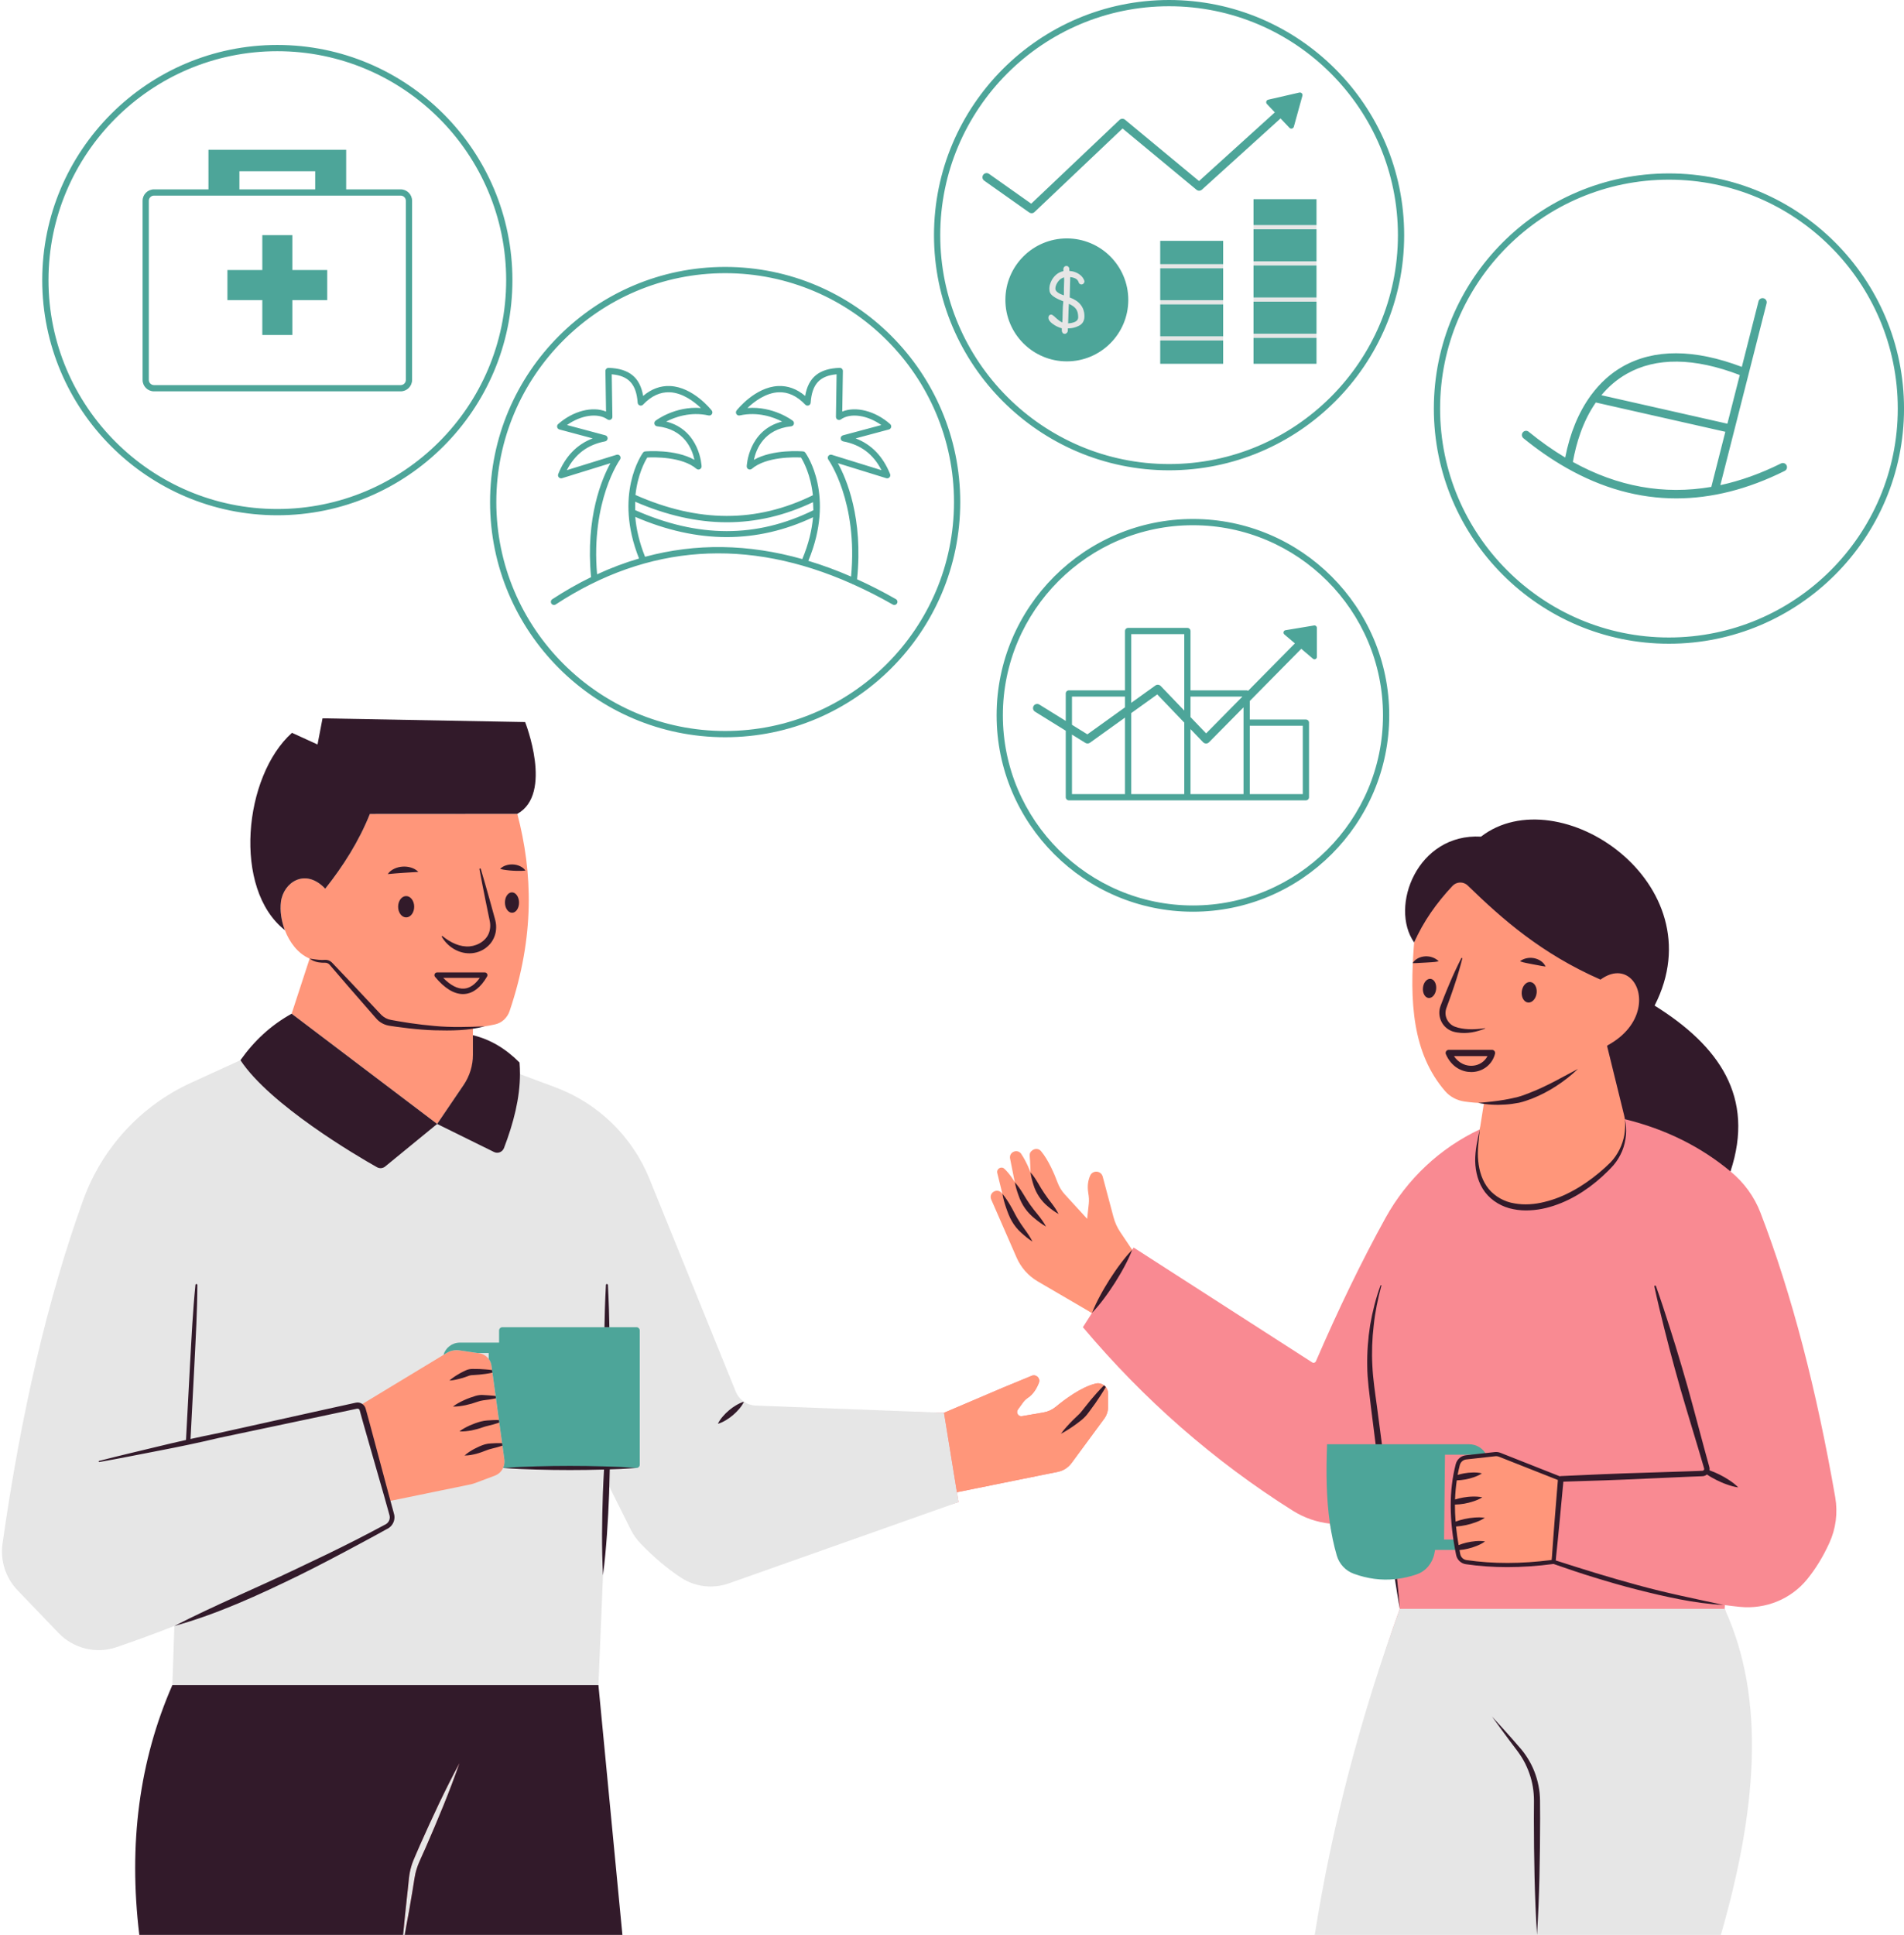 <?xml version="1.0" encoding="UTF-8"?><svg xmlns="http://www.w3.org/2000/svg" xmlns:xlink="http://www.w3.org/1999/xlink" height="493.9" preserveAspectRatio="xMidYMid meet" version="1.0" viewBox="-0.5 0.0 486.2 493.9" width="486.2" zoomAndPan="magnify"><g id="change1_1"><path d="M281.874,354.095c0.362,0.446,0.585,1.031,0.585,1.658v3.413 c0,1.084-0.351,2.137-0.989,3.009l-8.356,11.343 c-0.85,1.148-2.094,1.945-3.498,2.222l-25.759,5.209l0.404,2.509l-61.451,18.7 c-4.061,1.435-6.041,1.176-9.645-1.184c-3.636-2.381-5.778-5.875-9.031-9.234 c-1.021-1.052-1.882-2.243-2.53-3.551l-7.1-11.403 c-0.017,0.586-0.026,1.172-0.046,1.758c-0.276,6.964-2.641,16.692-3.523,23.634 c-0.001-0.013-0.001-0.026-0.001-0.039l-1.601,27.874l6.008,61.282l-52.506,1.001 h-0.383l-65.469,0.2c-2.807-23.229,0.17-41.407,8.611-60.681l0.201-18.225 c-0,0-0.001,0-0.001,0c0-0,0.001-0,0.001-0 l0-0.007c-4.943,1.935-11.923,2.334-16.824,4.013 c-5.22,1.786-8.389-0.419-12.216-4.406l-12.417-9.613 c-3.03-3.157-1.808-7.088-1.202-11.415c4.699-33.148,11.002-58.35,20.103-83.567 c4.805-13.289,14.636-22.5,27.489-28.369l10.697-9.82 c-0.066,0.09-0.128,0.18-0.189,0.271c1.707-2.381,4.209-2.952,6.29-4.949 c0.008-0.008,0.017-0.015,0.025-0.023c0.518-0.496,1.049-0.979,1.597-1.446 c0.021-0.018,0.044-0.034,0.065-0.052c0.537-0.456,1.086-0.899,1.654-1.324 c0.021-0.016,0.043-0.029,0.064-0.045c1.161-0.866,2.794-2.619,4.097-3.344 l5.305-14.779c-2.977-1.276-5.675-4.129-6.866-7.276 c-13.374-10.472-12.003-36.306,0.35-47.373l7.687,1.658l1.658-6.783l47.08,0.749 c0,0,8.622,14.064,1.798,20.298c-0.227,0.208-0.47,0.405-0.727,0.59 c-0.258,0.185-0.53,0.358-0.819,0.518c3.902,14.916,4.411,30.736-2.053,49.882 c-0.574,1.712-2.15,3.674-3.914,4.057c-0.861,0.191-1.733,0.351-2.626,0.489 c-0.002,0-0.003,0.001-0.005,0.001c0.002-0,0.003-0,0.005-0 c-0.996,0.266-2.004,0.465-3.019,0.618v1.656 c4.412,1.042,7.959,6.043,11.5,9.604c0.085,0.978,0.117,1.967,0.117,2.966 l10.222,2.912c10.982,4.072,19.23,12.507,23.632,23.361l21.794,53.399 c0.85,2.094,2.86,3.508,5.135,3.593l49.28,1.029l15.245-6.496l7.165-2.956 c1.106-0.457,2.254,0.627,1.829,1.765c-0.521,1.371-1.393,2.934-2.849,3.88 c-0.5,0.33-0.914,0.755-1.265,1.244l-1.265,1.744 c-0.553,0.787,0.106,1.85,1.052,1.68l5.486-0.946 c1.159-0.202,2.232-0.691,3.136-1.435c2.137-1.775,6.506-5.082,10.216-5.943 c0.765-0.181,1.52,0.021,2.094,0.457 C281.577,353.787,281.736,353.925,281.874,354.095z M468.142,382.236 c-4.742-27.216-11.003-51.657-19.115-72.706c-1.573-4.082-4.21-7.665-7.591-10.45 l-0.053-0.043l0.011-0.011c4.003-19.03-4.35-31.184-20.839-41.464 c16-31.213-22.527-57.979-42.333-42.713 c-16.276-0.904-23.039,16.061-16.67,25.182c-0.13,1.665-0.61,3.993-0.685,5.602 c-0.005,0.096-0.014,0.197-0.019,0.293c-0.017,0.025-0.042,0.042-0.058,0.068 c0,0,0.001,0,0.001,0c-0.001,0.002-0.003,0.003-0.004,0.005 c0.021,0,0.043-0.011,0.053,0c-0.011,0.239-0.016,0.473-0.025,0.711 c-0.002,0.053-0.003,0.106-0.006,0.159c0,0,0,0,0,0 c-0.03,0.791-0.052,1.575-0.065,2.352c-0.002,0.208-0.006,0.417-0.008,0.625 c0,0.001,0,0.002,0,0.003c-0.015,1.409,0.003,2.795,0.055,4.157 c0.012,0.31,0.023,0.62,0.038,0.927c0,0,0,0.001,0,0.001 c0.027,0.539,0.065,1.072,0.104,1.603c0.019,0.265,0.036,0.53,0.059,0.792 c0,0,0,0,0,0c0.166,1.901,0.401,2.994,0.751,4.785 c0.004,0.02,0.008,0.04,0.012,0.06c0.151,0.769,0.321,1.528,0.511,2.276 c0,0,0,0,0,0c0,0,0,0.001,0,0.001 c0.264,1.042,0.561,2.066,0.905,3.066c0,0,0,0,0,0 c0.122,0.353,0.254,0.7,0.386,1.048c0,0,0,0,0,0.001 c0.168,0.443,0.347,0.882,0.533,1.316c0.098,0.228,0.196,0.456,0.298,0.681 c0,0,0,0,0,0.001c0.157,0.344,0.32,0.684,0.489,1.021 c0,0,0,0.001,0,0.001c0.154,0.307,0.309,0.614,0.473,0.917 c0,0,0,0,0,0c0.561,1.037,0.999,1.568,1.685,2.545 c0,0,0,0,0,0c0.157,0.223,0.304,0.45,0.468,0.669 c0,0,0,0,0,0c0.441,0.592,0.902,1.175,1.394,1.744 c1.244,1.435,3.693,2.61,5.575,2.886c0.663,0.097,1.322,0.168,1.978,0.225 c0,0,0,0,0.001,0c0.356,0.034,0.71,0.056,1.064,0.079 c0.199,0.014,0.4,0.032,0.598,0.044c-0.036,0.003-0.072,0.007-0.108,0.01 c0.004,0.001,0.007,0.001,0.011,0.002c-0.005,0.001-0.009,0-0.015,0.001 c0.285,0.057,0.573,0.095,0.86,0.139c0.195,0.032,0.389,0.07,0.585,0.097 l-2.077,7.372c-10.195,4.795-18.583,12.704-24.048,22.559 c-6.166,11.152-12.088,23.442-17.797,36.646c-0.159,0.361-0.595,0.5-0.936,0.287 l-45.608-29.331l-0.372,0.585l-4.247-4c-0.797-1.18-0.897-2.825-1.259-4.196 l-2.517-9.964c-0.415-1.573-1.45-1.751-2.088-0.252 c-0.07,0.165-0.138,0.345-0.202,0.532c-0.012,0.034-0.023,0.069-0.034,0.104 c-0.248,0.759-0.503,1.332-0.417,2.521c0.004,0.058,0.006,0.114,0.01,0.174 c0.011,0.123,0.031,0.253,0.048,0.381c0.018,0.143,0.028,0.279,0.054,0.429 c0.009,0.051,0.014,0.102,0.022,0.153c0.003,0.02,0.003,0.039,0.006,0.059 c0.055,0.363,0.1,0.725,0.118,1.088c0.001,0.02,0.002,0.041,0.003,0.061 c0.018,0.438,0.009,0.876-0.038,1.314l-0.566,4.576l-6.959-6.349 c-0.261-0.285-0.495-0.59-0.716-0.904c-0-0.001-0.001-0.001-0.001-0.002 c-0.141-0.2-0.275-0.404-0.401-0.613c-0.126-0.213-0.247-0.429-0.356-0.653 c-0.002-0.004-0.004-0.007-0.006-0.011c-0.129-0.265,0.119-0.689,0.015-0.968 c-0.081-0.219-0.174-0.458-0.271-0.708c-0.043-0.11-0.088-0.223-0.134-0.338 c-0.054-0.135-0.11-0.272-0.168-0.413c-0.25-0.61-0.976-0.627-1.296-1.305 c-0.008-0.018,0.009,0.018,0,0c-0.363-0.765-0.541-2.129-0.981-2.878 c-0-0.001-0.001-0.002-0.001-0.002c-0-0-0-0-0-0 c-0.22-0.374-0.447-0.736-0.683-1.086c-0.029-0.043-0.056-0.088-0.085-0.13 c-0.249-0.362-0.505-0.709-0.771-1.027c-0.005-0.006-0.01-0.014-0.015-0.02 c-0-0-0.001-0-0.001-0.001c-0.001-0.001-0.002-0.002-0.002-0.003 c-0.989-1.18-2.255-1.147-2.191,0.394l0.665,5.712c0,0-1.331-2.563-2.755-4.689 c-0.957-1.435-2.087-1.264-1.746,0.426l0.668,7.354 c-0.138-0.245-1.802-3.286-3.184-4.54c-0.797-0.723-1.53-0.846-1.275,0.196 l1.12,6.039c-0.064-0.085-0.128-0.159-0.191-0.234 c-1.191-1.371-3.032-0.851-2.341,0.818l6.129,14.305 c1.116,2.562,2.999,4.198,5.412,5.601l13.351,9.187l-2.307,3.615 c15.607,18.53,33.456,34.158,53.592,46.841c2.924,1.839,6.187,2.945,9.494,3.306 c0.404,2.754,1.78,4.605,2.557,7.284c0.617,2.147,1.493,3.233,3.598,3.998 c3.508,1.276,7.179,2.556,10.676,2.195c0.404,2.52,0.551,5.755,1.008,8.274 c-10.1,27.747-14.331,53.229-18.711,80.976l52.814-1.319 c0,0,0,0.001,0,0.001c0-0,0-0.001,0-0.001l44.935,0.22 c8.973-31.181,12.975-53.439,3.906-79.877l0.064-0.957 c1.308,0.181,2.594,0.33,3.88,0.457c6.538,0.638,13.002-1.967,17.148-7.07 c2.19-2.7,4.082-5.794,5.656-9.26 C468.312,390.241,468.823,386.18,468.142,382.236z" fill="#F98A92"/></g><g id="change2_1"><path d="M106.737,471.038c3.147-7.07,6.4-14.097,10.089-20.933 c-2.541,7.335-5.539,14.48-8.632,21.581l-1.191,2.647 c-0.404,0.904-0.765,1.722-1.042,2.605c-0.298,0.882-0.5,1.786-0.638,2.711 l-0.457,2.87c-0.478,2.987-1.308,7.697-2.031,11.428h-0.383 c0.319-3.785,0.85-8.558,1.18-11.599l0.298-2.881 c0.106-0.999,0.308-1.999,0.585-2.966c0.266-0.967,0.691-1.924,1.063-2.796 L106.737,471.038z M335.678,85.191h-16.085v1.063h16.085V85.191z M335.678,66.704 h-16.085v1.063h16.085V66.704z M335.678,75.953h-16.085v1.063h16.085V75.953z M295.769,68.49h16.074V67.427h-16.074V68.49z M335.678,57.465h-16.085v1.063h16.085 V57.465z M295.769,77.707h16.074v-1.063h-16.074V77.707z M439.895,410.717h-82.944 c-10.1,27.747-17.339,55.484-21.719,83.231h103.707 C447.911,462.767,450.643,434.073,439.895,410.717z M295.769,86.924h16.074v-1.063 h-16.074V86.924z M272.774,71.328l-0.128,4.603c2.509,0.925,3.763,2.53,3.763,4.816 c0,1.106-0.446,1.903-1.329,2.371c-0.893,0.468-1.85,0.712-2.902,0.712v0.532 c-0.011,0.245-0.106,0.457-0.266,0.617c-0.159,0.159-0.33,0.244-0.51,0.244 c-0.425,0-0.68-0.266-0.755-0.797v-0.617c-0.85-0.245-1.637-0.617-2.349-1.148 c-0.712-0.521-1.074-1.042-1.074-1.573c0-0.223,0.064-0.415,0.202-0.553 c0.128-0.149,0.287-0.223,0.468-0.223c0.191,0,0.446,0.138,0.765,0.415 c0.021,0.021,0.138,0.138,0.383,0.361c0.744,0.67,1.318,1.084,1.722,1.233 c0.053-0.702,0.096-1.584,0.106-2.615c0.021-1.042,0.074-1.967,0.159-2.785 c-1.754-0.659-2.86-1.34-3.296-2.031c-0.181-0.298-0.266-0.712-0.266-1.254 c0-0.532,0.149-1.127,0.436-1.775c0.298-0.648,0.712-1.212,1.255-1.701 c0.542-0.478,1.169-0.787,1.892-0.936v-0.617 c0.032-0.223,0.117-0.393,0.266-0.521s0.308-0.191,0.489-0.191 c0.361,0,0.617,0.213,0.744,0.638v0.627c0.946,0.074,1.775,0.34,2.488,0.819 c0.702,0.468,1.169,1.074,1.393,1.807c-0.032,0.34-0.17,0.585-0.425,0.734 c-0.106,0.064-0.223,0.085-0.372,0.085c-0.308,0-0.542-0.17-0.691-0.532 c-0.191-0.765-0.914-1.212-2.169-1.34V71.328z M271.254,71.573 c0-0.404-0.011-0.659-0.021-0.776c-0.638,0.159-1.169,0.542-1.595,1.138 c-0.425,0.595-0.648,1.201-0.648,1.807c0.053,0.648,0.776,1.201,2.19,1.658 v-1.839L271.254,71.573z M272.444,77.547c-0.042,0.436-0.074,1.106-0.096,1.988 c-0.021,0.882-0.064,1.892-0.106,3.03c1.733-0.128,2.594-0.648,2.594-1.563 c0-0.904-0.181-1.605-0.542-2.105C273.933,78.387,273.316,77.941,272.444,77.547z M240.562,360.665l-48.063-1.839c-2.275-0.085-4.284-1.499-5.135-3.593 l-22.017-54.283c-4.401-10.854-13.161-19.349-24.143-23.42l-8.919-3.317 c0-0.999-1.001-1.705-1.086-2.683c-3.54-3.561-7.113-5.56-11.524-6.602 l0.058-2.953c1.01-0.149,2.224-0.519,3.223-0.785 c0.893-0.138,1.765-0.298,2.626-0.489c1.765-0.383,3.074-1.647,3.648-3.359 c6.464-19.147,5.615-34.658,1.713-49.573c9.249-5.124-0.701-22.073-0.701-22.073 l-47.076-0.754l-1.658,6.783l-7.687-1.658 c-12.353,11.067-13.724,36.901-0.35,47.373c1.191,3.147,3.889,6,6.866,7.276 l-5.305,15.299c-5.305,2.956-10.403,5.917-13.847,10.744 c0.074-0.117,0.159-0.234,0.244-0.351l-13.098,5.985 c-12.853,5.868-22.783,16.67-27.588,29.959 c-9.1,25.217-15.904,54.591-20.603,87.739 c-0.606,4.327,0.797,8.707,3.827,11.864l10.461,10.908 c3.827,3.987,9.611,5.422,14.83,3.636c4.901-1.68,9.823-3.476,14.767-5.411 l-0.51,15.096H152.312l1.169-28.098l0.999-23.782l0.606,1.223l5.518,11.025 c0.649,1.308,1.51,2.498,2.53,3.551c3.253,3.359,6.666,6.294,10.302,8.675 c3.604,2.36,8.122,2.87,12.183,1.435l58.641-20.752l-0.404-2.509 L240.562,360.665z" fill="#E6E6E6"/></g><g id="change3_1"><path d="M131.603,207.768c3.902,14.916,4.497,31.181-1.967,50.328 c-0.574,1.712-1.967,3.04-3.731,3.423c-1.807,0.404-3.689,0.68-5.645,0.861 v7.619c0,2.267-0.681,4.483-1.955,6.358l-7.177,10.57l-37.156-28.141l4.593-14.065 c-2.977-1.276-5.135-4.136-6.326-7.282c-0.925-2.424-1.276-5.007-0.999-7.197 c0.617-4.975,6.198-8.781,11.312-3.37c4.614-5.826,8.59-12.077,11.397-19.083 L131.603,207.768z M283.83,310.678l-2.743-10.302 c-0.415-1.573-2.583-1.722-3.221-0.223c-0.434,1.016-0.805,2.443-0.451,4.512 c0.151,0.884,0.208,1.784,0.111,2.675l-0.415,3.806l-5.719-6.25 c-0.798-0.872-1.417-1.888-1.829-2.997c-0.776-2.087-2.3-5.726-4.218-8.015 c-0.99-1.181-2.924-0.395-2.863,1.144l0.17,4.263c0,0-0.936-2.573-2.36-4.699 c-0.957-1.435-3.2-0.51-2.86,1.18l1.201,6.028 c-0.138-0.245-1.297-2.19-2.679-3.444c-0.797-0.723-2.052,0.043-1.797,1.084 l1.318,5.337c-0.064-0.085-0.128-0.159-0.191-0.234 c-1.191-1.371-3.37-0.021-2.679,1.648l6.485,14.841 c1.116,2.562,3.009,4.699,5.422,6.102l13.82,8.069l10.28-16.138l-3.04-4.529 C284.776,313.357,284.192,312.049,283.83,310.678z M417.783,257.66 c1.531-6.485-3.423-12.077-9.579-7.58c-15.269-6.701-25.346-15.663-34.404-24.503 c-0.801-0.781-2.091-0.783-2.866,0.025c-4.322,4.505-7.878,9.438-10.326,14.995 c-1.223,15.213-0.436,28.3,7.931,37.974c1.244,1.435,3.009,2.349,4.89,2.626 c1.69,0.245,3.359,0.383,5.007,0.415l-1.063,6.708l-0.489,3.083 c-3.242,19.838,17.701,22.485,33.828,6.155c3.083-3.115,4.412-7.538,3.71-11.832 c-0.053-0.372-0.128-0.755-0.223-1.127l-3.381-13.757l-0.925-3.753 c0.036-0.08,0.062-0.136,0.098-0.216 C414.657,264.343,417.029,260.886,417.783,257.66z M126.947,362.802l-0.042-0.276 l-0.755-5.56l-0.085-0.585l-0.819-5.953l-0.096-0.659l-0.149-1.116 c-0.085-0.649-0.33-1.233-0.712-1.722c-0.574-0.776-1.446-1.318-2.445-1.467 l-0.361-0.053l-4.646-0.68c-1.138-0.17-2.296,0.064-3.274,0.659l-0.819,0.5 l-20.975,12.694l6.836,24.686l21.071-4.327c0.393-0.085,0.776-0.202,1.159-0.34 l5.029-1.892c0.957-0.361,1.69-1.074,2.105-1.956 c0.308-0.648,0.425-1.393,0.33-2.137L126.947,362.802z M281.406,353.659 c-0.574-0.436-1.329-0.638-2.094-0.457c-3.71,0.861-8.08,4.167-10.216,5.943 c-0.904,0.744-1.977,1.233-3.136,1.435l-5.486,0.946 c-0.946,0.17-1.605-0.893-1.052-1.68l1.265-1.744 c0.351-0.489,0.765-0.914,1.265-1.244c1.456-0.946,2.328-2.509,2.849-3.88 c0.425-1.138-0.723-2.222-1.829-1.765l-7.165,2.955l-15.245,6.496l3.296,20.284 l25.759-5.209c1.403-0.276,2.647-1.074,3.498-2.222l8.356-11.343 c0.638-0.872,0.989-1.924,0.989-3.009v-3.413c0-0.627-0.223-1.212-0.585-1.658 C281.736,353.925,281.577,353.787,281.406,353.659z M381.286,371.222l-2.201,0.244 l-3.083,0.34l-2.126,0.234c-1.031,0.117-1.871,0.872-2.137,1.882 c-0.234,0.925-0.436,1.85-0.606,2.785c-0.074,0.404-0.138,0.808-0.191,1.212 c-0.245,1.658-0.393,3.349-0.436,5.06c-0.011,0.383-0.021,0.755-0.021,1.138 c0,1.488,0.053,2.998,0.181,4.529c0.021,0.361,0.064,0.723,0.096,1.084 c0.106,1.084,0.245,2.179,0.425,3.285c0.074,0.542,0.17,1.095,0.266,1.637 c0.053,0.34,0.117,0.68,0.181,1.021c0.011,0.032,0.011,0.064,0.021,0.096 c0.064,0.361,0.138,0.723,0.213,1.095c0.202,1.01,1.021,1.786,2.041,1.935 c7.367,1.063,14.809,0.904,22.304-0.074l1.85-21.177l-15.585-6.166 C382.094,371.233,381.69,371.179,381.286,371.222z" fill="#FF967A"/></g><g id="change4_1"><path d="M379.085,371.466l-3.083,0.34 c-0.383-0.287-0.851-0.447-1.35-0.447h-6.166l-0.234,21.656h2.934 c0.074,0.542,0.17,1.095,0.266,1.637c0.053,0.34,0.117,0.68,0.181,1.021h-5.677 c-0.053,0.298-0.117,0.595-0.17,0.893c-0.468,2.445-2.147,4.518-4.497,5.337 c-1.68,0.574-3.349,0.967-5.029,1.169c-0.096,0.021-0.191,0.032-0.287,0.032 c-0.096,0.021-0.181,0.032-0.276,0.032c-3.498,0.361-6.995-0.106-10.504-1.382 c-2.105-0.765-3.721-2.509-4.337-4.656c-0.776-2.679-1.34-5.379-1.744-8.133 c-0.946-6.442-0.999-13.119-0.734-20.263h36.273 C376.608,368.702,378.288,369.829,379.085,371.466z M162.029,338.818h-34.243 c-0.468,0-0.84,0.383-0.84,0.84v3.094H116.921c-1.977,0-3.657,1.329-4.178,3.136 l0.819-0.5c0.978-0.595,2.137-0.829,3.274-0.659l4.646,0.68h2.807v1.52 c0.383,0.489,0.627,1.074,0.712,1.722l0.149,1.116l0.096,0.659l0.819,5.953 l0.085,0.585l0.755,5.56l0.042,0.276l1.35,9.813 c0.096,0.744-0.021,1.488-0.33,2.137h34.062c0.468,0,0.84-0.383,0.84-0.84 v-34.254C162.869,339.201,162.497,338.818,162.029,338.818z M70.318,131.54 c-33.101,0-60.032-26.93-60.032-60.032s26.93-60.031,60.032-60.031 s60.031,26.93,60.031,60.031S103.419,131.54,70.318,131.54z M128.755,71.508 c0-32.222-26.214-58.436-58.436-58.436c-32.223,0-58.437,26.214-58.437,58.436 c0,32.223,26.214,58.437,58.437,58.437 C102.54,129.945,128.755,103.73,128.755,71.508z M104.731,51.261v45.726 c0,1.609-1.309,2.917-2.917,2.917H38.822c-1.609,0-2.917-1.309-2.917-2.917V51.261 c0-1.609,1.309-2.917,2.917-2.917h13.908V38.234h35.168v10.11h13.915 C103.422,48.344,104.731,49.652,104.731,51.261z M60.64,48.344h19.349v-4.624H60.64 V48.344z M103.136,51.261c0-0.729-0.593-1.323-1.323-1.323H38.822 c-0.729,0-1.323,0.593-1.323,1.323v45.726c0,0.729,0.593,1.323,1.323,1.323h62.991 c0.729,0,1.323-0.593,1.323-1.323V51.261z M74.152,60.031h-7.669v8.909h-8.909 v7.669h8.909v8.909h7.669V76.609h8.909v-7.669h-8.909V60.031z M244.704,128.175 c0,33.101-26.93,60.031-60.031,60.031s-60.031-26.93-60.031-60.031 s26.93-60.032,60.031-60.032S244.704,95.073,244.704,128.175z M243.109,128.175 c0-32.223-26.214-58.437-58.436-58.437s-58.436,26.214-58.436,58.437 c0,32.222,26.214,58.436,58.436,58.436S243.109,160.397,243.109,128.175z M226.813,108.27 c0.22,0.194,0.315,0.494,0.247,0.78c-0.067,0.285-0.286,0.511-0.57,0.587 l-8.502,2.277c4.031,1.534,6.985,4.586,8.802,9.104 c0.115,0.285,0.055,0.611-0.153,0.838c-0.209,0.225-0.531,0.312-0.822,0.221 l-12.358-3.827c2.176,3.94,6.509,14.035,4.901,29.629 c3.285,1.491,6.588,3.172,9.909,5.069c0.382,0.219,0.515,0.705,0.297,1.088 c-0.147,0.257-0.416,0.402-0.693,0.402c-0.134,0-0.27-0.034-0.395-0.105 c-3.392-1.937-6.764-3.646-10.117-5.153c-0.134-0.025-0.254-0.078-0.355-0.16 c-26.676-11.872-52.062-10.116-75.6,5.288c-0.366,0.241-0.861,0.139-1.104-0.23 c-0.241-0.369-0.138-0.863,0.23-1.104c3.267-2.138,6.568-4.012,9.902-5.635 c-1.459-15.286,2.799-25.195,4.948-29.089l-12.359,3.827 c-0.292,0.092-0.613,0.005-0.822-0.221c-0.208-0.226-0.268-0.552-0.153-0.838 c1.817-4.518,4.771-7.57,8.802-9.104l-8.502-2.277 c-0.284-0.076-0.502-0.302-0.57-0.587c-0.067-0.286,0.028-0.585,0.247-0.78 c3.816-3.383,8.792-4.617,12.234-3.201l-0.16-10.351 c-0.003-0.219,0.083-0.429,0.239-0.582c0.156-0.153,0.373-0.233,0.587-0.227 c5.237,0.188,8.007,2.417,8.806,7.171c2.119-1.798,4.436-2.642,6.891-2.532 c5.886,0.279,10.429,6.001,10.62,6.244c0.207,0.265,0.226,0.632,0.046,0.917 c-0.18,0.284-0.516,0.426-0.848,0.352c-4.642-1.032-8.642,0.442-10.819,1.559 c8.644,2.196,9.032,11.328,9.035,11.427c0.01,0.315-0.167,0.606-0.451,0.743 c-0.284,0.137-0.622,0.093-0.862-0.111c-3.693-3.135-10.831-2.969-12.558-2.878 c-0.61,0.989-2.457,4.357-3.016,9.561c16.088,7.112,30.919,7.135,45.303,0.065 c-0.55-5.241-2.409-8.633-3.022-9.626c-1.724-0.091-8.865-0.257-12.557,2.878 c-0.24,0.204-0.577,0.247-0.862,0.111c-0.284-0.137-0.46-0.428-0.451-0.743 c0.003-0.099,0.391-9.231,9.035-11.427c-2.177-1.117-6.178-2.59-10.819-1.559 c-0.329,0.073-0.668-0.068-0.848-0.352c-0.18-0.285-0.161-0.652,0.046-0.917 c0.191-0.243,4.734-5.965,10.62-6.244c2.457-0.114,4.772,0.735,6.891,2.532 c0.798-4.754,3.568-6.983,8.805-7.171c0.227-0.003,0.43,0.075,0.587,0.227 s0.242,0.363,0.239,0.582l-0.16,10.351 C218.021,103.655,222.997,104.888,226.813,108.27z M161.693,128.082v2.143 c16.103,7.14,31.001,7.151,45.51,0.034l-0.097-2.063 C192.653,135.078,177.773,135.042,161.693,128.082z M162.683,142.581 c-6.5-16.336,0.693-26.582,1.008-27.017c0.135-0.187,0.346-0.306,0.577-0.327 c0.344-0.03,7.663-0.628,12.561,2.154c-0.581-2.735-2.591-7.844-9.522-8.561 c-0.325-0.034-0.597-0.262-0.685-0.577c-0.089-0.315,0.023-0.651,0.283-0.85 c0.222-0.17,5.006-3.756,11.568-3.244c-1.69-1.61-4.626-3.865-7.931-4.019 c-2.448-0.108-4.74,0.951-6.836,3.162c-0.217,0.229-0.55,0.309-0.847,0.202 c-0.297-0.106-0.504-0.378-0.527-0.694c-0.34-4.72-2.276-6.873-6.623-7.257 l0.168,10.855c0.005,0.301-0.16,0.578-0.426,0.718 c-0.267,0.139-0.589,0.117-0.833-0.056c-2.463-1.751-6.782-1.091-10.328,1.434 l9.784,2.621c0.36,0.097,0.605,0.428,0.591,0.8 c-0.014,0.372-0.283,0.684-0.649,0.753c-4.472,0.845-7.682,3.256-9.768,7.35 l12.691-3.93c0.327-0.102,0.683,0.019,0.883,0.297 c0.2,0.279,0.198,0.656-0.003,0.933c-0.076,0.105-7.468,10.551-5.85,29.288 C155.502,144.985,159.075,143.639,162.683,142.581z M204.375,142.724 c1.646-3.927,2.459-7.509,2.737-10.676c-7.131,3.362-14.49,5.065-22.036,5.065 c-7.615,0-15.418-1.732-23.359-5.157c0.258,3.031,1.004,6.446,2.504,10.182 C177.186,138.639,190.596,138.839,204.375,142.724z M214.223,107.071 c-0.246,0.174-0.567,0.195-0.833,0.056c-0.266-0.14-0.431-0.418-0.426-0.718 l0.168-10.855c-4.347,0.384-6.283,2.537-6.623,7.257 c-0.023,0.315-0.229,0.587-0.527,0.694c-0.297,0.107-0.63,0.028-0.847-0.202 c-2.096-2.212-4.405-3.278-6.837-3.162c-3.306,0.154-6.241,2.409-7.931,4.019 c6.566-0.51,11.345,3.074,11.568,3.244c0.26,0.198,0.372,0.535,0.283,0.85 c-0.088,0.315-0.36,0.543-0.685,0.577c-6.931,0.718-8.941,5.826-9.522,8.561 c4.897-2.782,12.218-2.185,12.561-2.154c0.231,0.02,0.441,0.139,0.577,0.327 c0.322,0.445,7.683,10.939,0.768,27.607c3.613,1.089,7.25,2.424,10.912,4.018 c1.81-19.099-5.727-29.751-5.805-29.858c-0.201-0.278-0.203-0.654-0.003-0.933 c0.2-0.278,0.558-0.4,0.883-0.297l12.691,3.93 c-2.086-4.094-5.296-6.505-9.768-7.35c-0.365-0.069-0.635-0.382-0.649-0.753 c-0.014-0.372,0.231-0.704,0.591-0.8l9.784-2.621 C221.004,105.981,216.685,105.32,214.223,107.071z M304.122,232.748 c-27.641,0-50.129-22.488-50.129-50.13s22.488-50.129,50.129-50.129 s50.129,22.488,50.129,50.129S331.763,232.748,304.122,232.748z M352.657,182.618 c0-26.762-21.773-48.535-48.535-48.535s-48.535,21.773-48.535,48.535 c0,26.763,21.773,48.535,48.535,48.535S352.657,209.381,352.657,182.618z M335.777,160.277v7.421c0,0.52-0.609,0.802-1.006,0.465l-2.982-2.533 l-13.152,13.325v4.728h14.335c0.44,0,0.797,0.357,0.797,0.797v19.041 c0,0.44-0.357,0.797-0.797,0.797h-15.133h-15.133h-15.133h-15.133 c-0.44,0-0.797-0.357-0.797-0.797v-16.979l-7.854-4.868 c-0.499-0.309-0.653-0.964-0.344-1.464c0.307-0.498,0.962-0.653,1.463-0.344 l6.735,4.174v-7.003c0-0.44,0.357-0.797,0.797-0.797h14.335v-15.149 c0-0.44,0.357-0.797,0.797-0.797h15.133c0.44,0,0.797,0.357,0.797,0.797v15.149 h14.335c0.14,0,0.265,0.046,0.38,0.11l11.944-12.102l-2.7-2.294 c-0.396-0.337-0.217-0.983,0.295-1.068l7.308-1.214 C335.439,159.613,335.777,159.9,335.777,160.277z M286.777,183.187l-8.942,6.421 c-0.185,0.132-0.402,0.199-0.62,0.199c-0.194,0-0.388-0.053-0.56-0.159 l-3.417-2.118v15.193h13.538V183.187z M286.777,177.836h-13.538v7.194l3.933,2.437 l9.605-6.898V177.836z M301.91,184.469l-6.898-7.195l-6.64,4.768v20.682h13.538 V184.469z M301.91,161.89H288.372v15.149v2.386l6.149-4.416 c0.429-0.308,1.022-0.254,1.387,0.128l6.002,6.261v-4.358V161.89z M303.504,183.06l3.988,4.16l9.262-9.384h-13.25V183.06z M317.042,180.571 l-8.805,8.921c-0.2,0.202-0.472,0.316-0.757,0.316c-0.002,0-0.005,0-0.007,0 c-0.288-0.002-0.562-0.12-0.76-0.328l-3.209-3.348v16.591h13.538v-18.243 V180.571z M318.637,185.278v17.446h13.538v-17.446H318.637z M238.002,60.031 C238.002,26.93,264.932,0,298.034,0c33.101,0,60.031,26.93,60.031,60.031 s-26.93,60.032-60.031,60.032C264.932,120.063,238.002,93.132,238.002,60.031z M239.597,60.031c0,32.223,26.214,58.437,58.437,58.437 c32.221,0,58.436-26.214,58.436-58.437c0-32.222-26.214-58.436-58.436-58.436 C265.812,1.595,239.597,27.809,239.597,60.031z M271.179,73.561l0.074-1.988 c0-0.404-0.011-0.659-0.021-0.776c-0.638,0.159-1.169,0.542-1.595,1.138 c-0.425,0.595-0.648,1.201-0.648,1.807c0.053,0.648,0.776,1.201,2.19,1.658 V73.561z M274.836,81.003c0-0.904-0.181-1.605-0.542-2.105 c-0.361-0.51-0.978-0.957-1.85-1.35c-0.042,0.436-0.074,1.106-0.096,1.988 c-0.021,0.882-0.064,1.892-0.106,3.03 C273.975,82.438,274.836,81.917,274.836,81.003z M256.232,76.559 c0-8.664,7.027-15.692,15.692-15.692s15.692,7.027,15.692,15.692 c0,8.664-7.027,15.692-15.692,15.692S256.232,85.223,256.232,76.559z M267.224,81.088 c0,0.532,0.361,1.052,1.074,1.573c0.712,0.532,1.499,0.904,2.349,1.148v0.617 c0.074,0.532,0.33,0.797,0.755,0.797c0.181,0,0.351-0.085,0.51-0.244 c0.159-0.159,0.255-0.372,0.266-0.617v-0.532c1.052,0,2.009-0.234,2.902-0.712 c0.882-0.468,1.329-1.265,1.329-2.371c0-2.286-1.254-3.891-3.763-4.816 l0.128-4.603v-0.595c1.254,0.128,1.977,0.574,2.169,1.34 c0.149,0.361,0.383,0.532,0.691,0.532c0.149,0,0.266-0.021,0.372-0.085 c0.255-0.149,0.393-0.393,0.425-0.734c-0.223-0.734-0.691-1.34-1.393-1.807 c-0.712-0.478-1.542-0.744-2.488-0.819v-0.627 c-0.128-0.425-0.383-0.638-0.744-0.638c-0.181,0-0.34,0.064-0.489,0.191 s-0.234,0.298-0.266,0.521v0.617c-0.723,0.149-1.35,0.457-1.892,0.936 c-0.542,0.489-0.957,1.052-1.255,1.701c-0.287,0.649-0.436,1.244-0.436,1.775 c0,0.542,0.085,0.957,0.266,1.254c0.436,0.691,1.542,1.371,3.296,2.031 c-0.085,0.819-0.138,1.744-0.159,2.785c-0.011,1.031-0.053,1.914-0.106,2.615 c-0.404-0.149-0.978-0.563-1.722-1.233c-0.244-0.223-0.372-0.34-0.383-0.361 c-0.319-0.276-0.574-0.415-0.765-0.415c-0.181,0-0.34,0.074-0.468,0.223 C267.288,80.673,267.224,80.864,267.224,81.088z M295.769,67.427h16.074v-5.943h-16.074 V67.427z M295.769,76.644h16.074v-8.154h-16.074V76.644z M295.769,85.861h16.074v-8.154 h-16.074V85.861z M295.769,92.867h16.074V86.924h-16.074V92.867z M319.593,57.465 h16.085v-6.613h-16.085V57.465z M319.593,66.704h16.085v-8.175h-16.085V66.704z M319.593,75.953h16.085v-8.186h-16.085V75.953z M319.593,85.191h16.085V77.016h-16.085 V85.191z M319.593,92.867h16.085v-6.613h-16.085V92.867z M262.928,54.435 c0.265,0,0.528-0.099,0.732-0.292l22.494-21.341l18.879,15.641 c0.406,0.337,0.999,0.324,1.391-0.031L326.481,30.248 c0.006-0.006,0.009-0.014,0.015-0.02l2.276,2.403 c0.354,0.374,0.981,0.218,1.119-0.279l2.187-7.906 c0.134-0.483-0.298-0.934-0.786-0.822l-7.944,1.826 c-0.499,0.115-0.685,0.728-0.332,1.1l2.023,2.136l-19.358,17.531l-18.895-15.655 c-0.414-0.342-1.018-0.322-1.41,0.047l-22.544,21.389l-10.781-7.618 c-0.482-0.338-1.144-0.225-1.482,0.255c-0.339,0.48-0.225,1.143,0.254,1.482 l11.493,8.121C262.5,54.37,262.715,54.435,262.928,54.435z M485.705,104.305 c0,33.101-26.93,60.031-60.032,60.031s-60.032-26.93-60.032-60.031 s26.93-60.032,60.032-60.032S485.705,71.204,485.705,104.305z M484.11,104.305 c0-32.223-26.214-58.437-58.437-58.437s-58.437,26.214-58.437,58.437 c0,32.222,26.214,58.436,58.437,58.436S484.11,136.527,484.11,104.305z M455.711,118.791c0.263,0.525,0.049,1.164-0.477,1.426 c-9.381,4.679-18.631,7.016-27.702,7.016c-9.548,0-18.899-2.602-28.009-7.773 c-0.073-0.033-0.141-0.069-0.203-0.117c-3.64-2.082-7.243-4.563-10.804-7.47 c-0.455-0.371-0.522-1.041-0.151-1.496c0.37-0.454,1.04-0.524,1.496-0.151 c3.078,2.514,6.188,4.703,9.328,6.579c1.194-6.174,3.394-11.496,6.441-15.71 c0.054-0.108,0.121-0.2,0.205-0.282c2.25-3.038,4.942-5.492,8.029-7.24 c8.037-4.551,18.273-4.509,30.425,0.091l4.262-16.751 c0.143-0.57,0.727-0.914,1.292-0.768c0.57,0.145,0.914,0.724,0.768,1.293 l-8.2,32.23c-0,0,0,0,0,0.001 c-0,0-0,0-0,0.001l-3.608,14.181 c5.113-1.101,10.276-2.94,15.482-5.536 C454.814,118.052,455.45,118.267,455.711,118.791z M408.426,100.893l32.174,7.275 l3.162-12.43c-11.634-4.454-21.341-4.569-28.85-0.315 C412.312,96.896,410.187,98.782,408.426,100.893z M436.497,124.296l3.579-14.066 l-33.073-7.479c-3.326,4.784-5.014,10.402-5.862,15.177 C412.572,124.254,424.391,126.377,436.497,124.296z" fill="#4DA599"/></g><g id="change5_1"><path d="M360.608,240.597c-6.368-9.122,0.797-27.917,17.074-27.014 c19.806-15.266,60.332,11.918,44.332,43.131 c16.489,10.28,25.653,23.346,19.381,42.312l-0.011,0.011 c-7.591-6.304-16.542-10.769-26.907-13.31h-0.053 c-0.053-0.372-0.128-0.755-0.223-1.127l-3.381-13.757l-0.925-3.753 c0.036-0.08,0.062-0.136,0.098-0.216c4.665-2.531,7.037-5.988,7.79-9.214 c1.531-6.485-3.423-12.077-9.579-7.58c-14.992-6.579-24.978-15.338-33.909-24.021 c-1.093-1.063-2.849-1.01-3.892,0.102 C366.321,230.515,362.955,235.269,360.608,240.597z M101.162,231.477 c0,1.503,0.919,2.721,2.052,2.721c1.133,0,2.052-1.218,2.052-2.721 c0-1.503-0.919-2.721-2.052-2.721C102.08,228.756,101.162,229.974,101.162,231.477z M130.242,227.808c-0.994-0.013-1.8,1.142-1.8,2.58 c0,1.438,0.806,2.613,1.8,2.626c0.994,0.013,1.8-1.142,1.8-2.58 C132.042,228.997,131.236,227.821,130.242,227.808z M126.094,237.882 c0.126-0.756,0.139-1.525,0.021-2.272c-0.129-0.779-0.342-1.389-0.511-2.051 l-1.084-3.92c-0.73-2.612-1.482-5.219-2.252-7.821 c-0.025-0.084-0.11-0.137-0.198-0.121c-0.094,0.018-0.156,0.108-0.138,0.202 c0.499,2.668,1.015,5.331,1.554,7.989l0.819,3.984 c0.128,0.66,0.307,1.353,0.358,1.919c0.057,0.597,0.004,1.199-0.128,1.773 c-0.508,2.345-2.81,3.821-5.116,4.04c-2.386,0.204-4.829-0.921-6.925-2.63 c-0.039-0.031-0.095-0.038-0.141-0.011c-0.06,0.034-0.08,0.11-0.046,0.17 c1.369,2.385,4.084,4.303,7.196,4.239c1.526-0.025,3.087-0.572,4.265-1.56 C124.998,240.862,125.835,239.382,126.094,237.882z M123.877,249.282 c-1.6,2.779-3.518,4.283-5.701,4.468c-0.153,0.013-0.306,0.02-0.459,0.02 c-2.309,0-4.703-1.474-7.124-4.392c-0.171-0.206-0.208-0.492-0.094-0.735 c0.114-0.242,0.358-0.398,0.626-0.398h12.153c0.247,0,0.475,0.132,0.598,0.346 C124,248.805,124,249.068,123.877,249.282z M122.022,249.629h-9.351 c1.892,1.941,3.735,2.891,5.387,2.745 C119.495,252.251,120.825,251.329,122.022,249.629z M132.256,221.109 c-0.546-0.258-1.137-0.388-1.728-0.423c-0.592-0.032-1.19,0.028-1.759,0.213 c-0.568,0.175-1.121,0.454-1.558,0.927c0.62,0.162,1.155,0.242,1.682,0.306 c0.526,0.075,1.033,0.113,1.54,0.145c0.508,0.03,1.012,0.05,1.539,0.044 c0.527,0.005,1.061-0.004,1.7-0.066 C133.317,221.715,132.8,221.356,132.256,221.109z M104.459,221.484 c-0.694-0.221-1.426-0.291-2.149-0.247c-0.722,0.048-1.442,0.213-2.103,0.528 c-0.659,0.303-1.282,0.746-1.688,1.382l2.021-0.183l1.873-0.136l1.881-0.115 c0.642-0.031,1.289-0.058,2.035-0.119 C105.822,222.037,105.151,221.694,104.459,221.484z M72.239,237.44 c-0.925-2.424-1.276-5.007-0.999-7.197c0.617-4.975,6.198-8.781,11.312-3.37 c4.614-5.826,8.59-12.077,11.397-19.083l37.655-0.021 c9.249-5.124,1.991-23.436,1.991-23.436l-51.734-0.952l-1.276,6.676l-6.528-2.977 C61.703,198.147,58.865,226.968,72.239,237.44z M95.788,297.986 c0.66,0.369,1.474,0.293,2.059-0.186l13.281-10.872l-37.156-28.141 c-5.373,2.99-9.599,6.959-13.073,11.861c-0,0.003,0-0.003,0,0 C68.404,282.029,90.615,295.094,95.788,297.986z M128.195,293.081 c2.486-6.492,4.069-12.821,4.089-18.868c0-0.999-0.032-1.988-0.117-2.966 c-3.54-3.561-7.495-5.922-11.907-6.963v5.004c0,2.732-0.82,5.4-2.355,7.66 l-6.777,9.98l14.525,7.163C126.631,294.574,127.805,294.1,128.195,293.081z M43.513,430.182c-8.441,19.274-11.248,40.537-8.441,63.766h67.38 c0.319-3.785,0.85-8.558,1.18-11.599l0.298-2.881 c0.106-0.999,0.308-1.999,0.585-2.966c0.266-0.967,0.691-1.924,1.063-2.796 l1.159-2.668c3.147-7.07,6.4-14.097,10.089-20.933 c-2.541,7.335-5.539,14.48-8.632,21.581l-1.191,2.647 c-0.404,0.904-0.765,1.722-1.042,2.605c-0.298,0.882-0.5,1.786-0.638,2.711 l-0.457,2.87c-0.478,2.987-1.308,7.697-2.031,11.428h55.601L152.312,430.182H43.513z M369.739,263.009c0.609,0.327,1.286,0.479,1.881,0.566 c2.48,0.404,4.942-0.12,7.13-1.017c0.017-0.007,0.028-0.025,0.025-0.045 c-0.003-0.023-0.025-0.038-0.047-0.035c-2.34,0.353-4.696,0.435-6.861-0.115 c-0.558-0.147-1.033-0.309-1.454-0.564c-0.424-0.256-0.791-0.599-1.074-0.998 c-0.582-0.789-0.835-1.804-0.673-2.756c0.039-0.238,0.096-0.473,0.176-0.702 l0.302-0.823l0.609-1.661c0.384-1.116,0.791-2.223,1.15-3.348 c0.753-2.237,1.422-4.506,2.006-6.806c0.015-0.059-0.012-0.123-0.069-0.152 c-0.066-0.034-0.147-0.008-0.181,0.058c-1.083,2.112-2.082,4.256-2.996,6.433 c-0.474,1.081-0.901,2.181-1.35,3.272l-0.641,1.649l-0.318,0.834 c-0.119,0.327-0.206,0.664-0.266,1.008c-0.198,1.385,0.198,2.832,1.064,3.908 C368.588,262.25,369.132,262.694,369.739,263.009z M388.089,253.165 c-0.145,1.447,0.59,2.686,1.641,2.768c1.051,0.081,2.021-1.025,2.166-2.472 s-0.59-2.686-1.641-2.768C389.203,250.611,388.234,251.718,388.089,253.165z M364.793,249.887c-0.93-0.09-1.794,0.93-1.929,2.279 c-0.135,1.349,0.509,2.515,1.439,2.605c0.93,0.09,1.794-0.93,1.929-2.279 C366.367,251.144,365.723,249.977,364.793,249.887z M394.181,246.745 c-0.548-1.198-1.75-1.904-2.978-2.142c-0.62-0.113-1.257-0.113-1.865,0.023 c-0.607,0.125-1.192,0.361-1.7,0.784c0.621,0.228,1.179,0.346,1.717,0.456 c0.537,0.12,1.048,0.207,1.554,0.305l1.538,0.287 C392.976,246.561,393.524,246.674,394.181,246.745z M363.451,244.144 c-1.249,0.075-2.532,0.617-3.233,1.733c0.661,0.016,1.218-0.025,1.756-0.057 l1.562-0.083c0.515-0.03,1.033-0.05,1.581-0.099 c0.548-0.038,1.117-0.082,1.762-0.227c-0.449-0.485-0.997-0.796-1.583-1 C364.712,244.196,364.08,244.113,363.451,244.144z M368.715,269.131 c-0.108-0.246-0.083-0.531,0.063-0.756c0.147-0.224,0.399-0.36,0.668-0.36h11.044 c0.246,0,0.478,0.113,0.629,0.307c0.151,0.194,0.205,0.446,0.144,0.685 c-0.656,2.601-2.832,4.425-5.545,4.649c-0.171,0.013-0.346,0.021-0.524,0.021 C372.932,273.677,370.184,272.498,368.715,269.131z M370.782,269.61 c1.313,1.972,3.259,2.589,4.806,2.457c1.654-0.136,3.04-1.067,3.755-2.457 H370.782z M392.539,456.827c-0.388-2.526-1.206-4.989-2.471-7.198 c-0.629-1.104-1.344-2.159-2.163-3.124l-2.439-2.799 c-1.66-1.832-3.279-3.697-4.976-5.498c1.419,2.028,2.917,3.991,4.373,5.989 l2.225,2.953c0.71,0.972,1.352,1.991,1.886,3.064 c1.064,2.145,1.792,4.451,2.072,6.817c0.15,1.196,0.184,2.339,0.161,3.592 l-0.019,3.703c0.022,9.874,0.166,19.749,0.797,29.623 c0.631-9.874,0.774-19.749,0.797-29.623l-0.019-3.703 C392.77,459.409,392.741,458.077,392.539,456.827z M259.258,310.947 c-0.578-0.975-1.072-2.073-1.706-3.125c-0.61-1.053-1.269-2.082-2.072-3.046 c0.203,1.238,0.549,2.411,0.945,3.561c0.395,1.137,0.806,2.294,1.455,3.411 c0.634,1.095,1.44,2.103,2.374,2.938c0.898,0.82,1.838,1.603,2.895,2.279 c-0.565-1.121-1.247-2.136-1.971-3.113 C260.478,312.898,259.837,311.947,259.258,310.947z M262.539,307.535 c-0.653-0.914-1.198-1.831-1.812-2.845c-0.613-0.996-1.276-1.969-2.081-2.873 c0.211,1.191,0.563,2.314,0.965,3.413c0.369,1.095,0.924,2.24,1.625,3.224 c0.689,0.992,1.583,1.899,2.489,2.614c0.899,0.748,1.839,1.457,2.892,2.054 c-0.579-1.063-1.272-2.014-2.005-2.926 C263.862,309.276,263.182,308.455,262.539,307.535z M266.182,304.64 c-0.579-0.857-1.096-1.721-1.636-2.65c-0.548-0.936-1.147-1.85-1.889-2.699 c0.14,1.119,0.424,2.174,0.758,3.206c0.315,1.051,0.818,2.098,1.444,3.032 c0.626,0.934,1.404,1.794,2.261,2.485c0.831,0.698,1.703,1.356,2.689,1.905 c-0.507-1.008-1.128-1.907-1.79-2.766 C267.364,306.305,266.758,305.499,266.182,304.64z M383.767,280.745 c-2.228,0.391-4.493,0.615-6.804,0.811c2.274,0.464,4.62,0.588,6.953,0.42 c1.17-0.065,2.327-0.249,3.485-0.46c1.238-0.271,2.275-0.676,3.393-1.085 c2.177-0.871,4.256-1.959,6.2-3.237c1.951-1.266,3.777-2.704,5.449-4.312 l-6.075,3.237c-2.026,1.032-4.06,2.02-6.159,2.83 c-1.025,0.411-2.138,0.836-3.137,1.098 C385.987,280.33,384.878,280.54,383.767,280.745z M378.706,304.331 c1.738,2.297,4.422,3.824,7.213,4.352c1.395,0.284,2.823,0.385,4.227,0.299 c1.408-0.063,2.801-0.273,4.158-0.607c5.446-1.348,10.287-4.351,14.341-8.035 c1.022-0.93,1.981-1.874,2.915-2.928c0.909-1.076,1.633-2.295,2.174-3.578 c1.034-2.587,1.306-5.45,0.7-8.103c0.121,1.352,0.069,2.705-0.152,4.021 c-0.243,1.312-0.659,2.586-1.259,3.758c-0.595,1.173-1.337,2.267-2.242,3.206 c-0.924,0.915-1.927,1.845-2.953,2.686c-2.06,1.698-4.236,3.25-6.568,4.515 c-2.315,1.29-4.782,2.296-7.331,2.909c-2.534,0.647-5.194,0.841-7.72,0.379 c-2.544-0.403-4.877-1.703-6.53-3.643c-1.625-1.981-2.464-4.564-2.706-7.198 c-0.285-2.652,0.163-5.344,0.404-8.047c-0.591,2.637-1.204,5.31-1.18,8.09 C376.259,299.156,376.962,302.021,378.706,304.331z M349.945,348.684 c-0.191-3.423-0.064-6.878,0.34-10.302c0.351-3.434,1.063-6.825,1.956-10.174 c0.011-0.053-0.011-0.106-0.064-0.128c-0.064-0.021-0.128,0.011-0.149,0.064 c-1.201,3.264-2.052,6.666-2.647,10.11c-0.553,3.455-0.808,6.963-0.744,10.472 c0.011,3.529,0.553,7.006,0.936,10.44l1.201,9.536h1.605l-1.276-9.738 C350.636,355.509,350.105,352.107,349.945,348.684z M355.697,403.137 c0.404,2.52,0.797,5.06,1.254,7.58c-0.191-2.552-0.446-5.103-0.691-7.644 C356.069,403.105,355.888,403.126,355.697,403.137z M282.826,326.666 c-0.839,1.346-1.662,2.701-2.407,4.107c-0.753,1.4-1.46,2.83-2.033,4.345 c1.13-1.16,2.128-2.404,3.079-3.678c0.959-1.269,1.84-2.588,2.705-3.916 c0.84-1.345,1.664-2.7,2.409-4.105c0.754-1.4,1.459-2.83,2.031-4.346 c-1.132,1.159-2.13,2.403-3.081,3.677 C284.57,324.017,283.69,325.336,282.826,326.666z M96.937,259.154 c-0.314-0.304-0.72-0.76-1.075-1.132l-2.204-2.353l-4.408-4.704l-4.443-4.673 l-0.568-0.595c-0.231-0.226-0.508-0.405-0.811-0.519 c-0.3-0.115-0.642-0.161-0.951-0.134c-0.258,0.02-0.516,0.027-0.774,0.026 c-1.039-0.02-2.045-0.193-3.14-0.355c0.88,0.686,2.005,0.99,3.114,1.046 c0.278,0.016,0.558,0.022,0.837,0.014c0.227-0.007,0.428,0.034,0.626,0.12 c0.195,0.085,0.373,0.214,0.518,0.371l0.515,0.598l4.201,4.892l4.236,4.86 l2.119,2.429c0.373,0.418,0.663,0.781,1.103,1.243 c0.433,0.442,0.949,0.804,1.508,1.076c0.55,0.269,1.187,0.446,1.758,0.521 l1.603,0.235c1.071,0.148,2.143,0.283,3.217,0.407 c2.148,0.243,4.306,0.42,6.469,0.492c4.311,0.11,8.699,0.111,12.893-1.01 c-4.309,0.171-8.563,0.311-12.826-0.093c-2.127-0.187-4.247-0.438-6.361-0.746 c-1.056-0.159-2.11-0.329-3.163-0.512l-1.577-0.287 c-0.491-0.084-0.896-0.219-1.307-0.433 C97.642,259.732,97.273,259.462,96.937,259.154z M55.132,367.146 c0.013-0.003,0.023-0.012,0.036-0.016l26.089-5.51l8.397-1.785l1.043-0.221 c0.149-0.03,0.302,0.004,0.426,0.089c0.062,0.042,0.114,0.096,0.153,0.158 c0.02,0.031,0.035,0.064,0.05,0.098l0.052,0.178l0.283,1.035 c0.369,1.382,0.779,2.754,1.166,4.131l4.732,16.505l1.159,4.133 c0.089,0.328,0.21,0.726,0.273,0.996c0.061,0.27,0.056,0.553,0.003,0.825 c-0.1,0.549-0.456,1.038-0.923,1.326c-2.447,1.315-5.033,2.665-7.558,3.965 c-5.093,2.597-10.249,5.065-15.417,7.5 c-10.314,4.937-20.847,9.291-31.075,14.542 c11.098-3.075,21.551-7.911,31.853-12.925c5.143-2.535,10.212-5.215,15.261-7.927 c2.542-1.36,5.013-2.692,7.583-4.129c0.744-0.472,1.271-1.256,1.445-2.113 c0.088-0.428,0.095-0.876,0.004-1.306c-0.098-0.428-0.19-0.713-0.285-1.077 l-1.132-4.14l-4.435-16.588c-0.376-1.38-0.731-2.767-1.126-4.142l-0.29-1.033 c-0.018-0.068-0.052-0.19-0.106-0.335c-0.054-0.131-0.118-0.259-0.196-0.378 c-0.156-0.238-0.359-0.443-0.594-0.601c-0.467-0.318-1.07-0.437-1.623-0.317 l-1.054,0.232l-8.384,1.848l-26.033,5.774c-0.013,0.002-0.026-0.003-0.039-0 c-2.245,0.446-4.484,0.925-6.719,1.418l1.002-19.232 c0.333-6.689,0.716-13.375,0.747-20.079c0-0.125-0.095-0.234-0.222-0.247 c-0.136-0.014-0.257,0.085-0.271,0.221c-0.674,6.671-0.997,13.36-1.369,20.046 l-1.043,19.542c-2.403,0.538-4.802,1.098-7.196,1.681 c-5.003,1.212-10.016,2.372-15.001,3.666c-0.073,0.019-0.121,0.091-0.107,0.167 c0.014,0.08,0.09,0.133,0.169,0.119c5.072-0.891,10.116-1.916,15.17-2.889 C45.086,369.383,50.123,368.329,55.132,367.146z M155.002,334.311 c-0.085-2.094-0.138-4.189-0.266-6.283c-0.011-0.117-0.117-0.223-0.245-0.234 c-0.138-0.011-0.255,0.096-0.266,0.234c-0.128,2.094-0.181,4.189-0.266,6.283 l-0.106,4.508h1.254L155.002,334.311z M279.567,355.605 c-1.042,1.159-2.031,2.36-2.987,3.583c-0.51,0.627-0.925,1.212-1.414,1.722 l-1.648,1.584c-1.095,1.106-2.169,2.243-3.115,3.53 c1.425-0.723,2.722-1.605,3.987-2.52c0.606-0.489,1.244-0.893,1.86-1.499 c0.627-0.574,1.127-1.254,1.563-1.86c0.936-1.244,1.839-2.52,2.679-3.827 c0.478-0.734,0.936-1.467,1.382-2.222c-0.138-0.17-0.298-0.308-0.468-0.436 C280.779,354.286,280.173,354.946,279.567,355.605z M120.281,351.044 c1.074-0.053,2.148-0.159,3.211-0.308c0.585-0.085,1.169-0.181,1.754-0.308 l-0.096-0.659c-0.563-0.085-1.127-0.138-1.68-0.181 c-1.074-0.096-2.147-0.128-3.211-0.117c-0.585-0.032-1.329,0.117-1.86,0.383 c-0.489,0.223-0.967,0.468-1.435,0.723c-0.936,0.542-1.86,1.106-2.711,1.86 c1.138-0.064,2.19-0.33,3.232-0.627c0.51-0.149,1.021-0.319,1.52-0.51 C119.452,351.118,119.792,351.055,120.281,351.044z M121.472,357.837 c0.436-0.159,0.893-0.266,1.361-0.34l1.584-0.213 c0.574-0.096,1.159-0.191,1.733-0.319l-0.085-0.585 c-0.563-0.074-1.116-0.117-1.68-0.159c-0.532-0.043-1.052-0.043-1.605-0.096 c-0.595-0.032-1.201,0.053-1.786,0.213c-1.031,0.308-2.031,0.67-3.009,1.116 c-0.967,0.446-1.935,0.936-2.828,1.627c1.127,0.021,2.19-0.149,3.243-0.361 C119.452,358.496,120.483,358.199,121.472,357.837z M119.888,365.173 c0.978-0.202,1.946-0.457,2.881-0.797c0.776-0.298,1.85-0.478,2.785-0.755 c0.489-0.149,0.967-0.298,1.446-0.457l-0.053-0.361l-0.042-0.276 c-0.51-0.021-1.021-0.011-1.52,0.011c-1.021,0.074-1.956,0.053-3.083,0.351 c-0.967,0.255-1.903,0.595-2.817,0.999c-0.914,0.425-1.818,0.872-2.658,1.531 C117.889,365.481,118.888,365.343,119.888,365.173z M123.779,370.223 c0.415-0.149,0.808-0.298,1.265-0.393l1.403-0.361 c0.457-0.128,0.904-0.266,1.361-0.415l-0.085-0.627 c-0.478-0.021-0.957-0.011-1.435-0.011l-1.446,0.074 c-0.5,0.021-1.053,0.096-1.552,0.244c-1.01,0.319-1.829,0.702-2.7,1.159 c-0.851,0.468-1.69,0.978-2.456,1.68c1.042,0.011,1.999-0.191,2.945-0.425 C122.003,370.903,122.96,370.552,123.779,370.223z M185.632,360.052 c-0.556,0.471-1.081,0.977-1.555,1.544c-0.481,0.559-0.925,1.162-1.267,1.886 c0.77-0.217,1.439-0.554,2.07-0.935c0.638-0.374,1.225-0.808,1.781-1.277 c0.554-0.473,1.08-0.979,1.554-1.546c0.48-0.56,0.925-1.162,1.268-1.884 c-0.769,0.218-1.437,0.557-2.069,0.937 C186.777,359.15,186.19,359.584,185.632,360.052z M153.514,374.342 c-2.839-0.096-5.677-0.11-8.515-0.122c-2.839,0.013-5.677,0.027-8.516,0.124 c-2.839,0.085-5.677,0.188-8.516,0.407c2.838,0.219,5.677,0.322,8.516,0.407 c2.838,0.097,5.677,0.111,8.516,0.124c2.838-0.012,5.677-0.026,8.515-0.122 l0.225-0.008c-0.116,2.026-0.209,4.059-0.289,6.084 c-0.234,6.963-0.34,13.937,0.032,20.922c0.882-6.942,1.286-13.905,1.563-20.869 c0.07-2.063,0.12-4.125,0.161-6.188l2.566-0.089 c1.419-0.088,2.839-0.14,4.258-0.261c-1.419-0.121-2.839-0.172-4.258-0.261 L153.514,374.342z M396.871,397.268l-0.096,1.095 c3.423,1.106,6.846,2.179,10.28,3.232c3.561,1.095,7.144,2.105,10.737,3.094 c7.197,1.977,14.49,3.444,21.804,5.029c-3.742-0.181-7.463-0.723-11.141-1.425 c-3.678-0.712-7.325-1.573-10.95-2.498c-3.636-0.914-7.229-1.967-10.801-3.062 c-3.53-1.074-7.017-2.254-10.493-3.476c-4.114,0.542-8.037,0.808-11.822,0.808 c-3.625,0-7.133-0.245-10.557-0.744c-1.244-0.17-2.243-1.116-2.498-2.349 c-1.807-8.845-1.85-16.425-0.106-23.176c0.319-1.244,1.34-2.147,2.594-2.286 l7.41-0.819c0.478-0.053,0.978,0.021,1.435,0.202l15.139,5.985 c0.064-0.032,0.138-0.053,0.213-0.053h0.011c7.197-0.34,14.395-0.659,21.602-0.861 l10.801-0.351l2.7-0.096l0.67-0.032l0.255-0.011h0.085 c0.128,0,0.117-0.011,0.181-0.021c0.17-0.043,0.33-0.202,0.351-0.383 c0.021-0.021,0.011-0.074-0.011-0.159c-0.032-0.202-0.17-0.574-0.245-0.872 l-0.383-1.297l-0.765-2.594c-2.052-6.91-4.221-13.778-6.092-20.731 c-0.946-3.476-1.882-6.953-2.743-10.45c-0.872-3.498-1.722-6.995-2.477-10.525 c-0.032-0.117,0.043-0.234,0.159-0.255c0.106-0.021,0.202,0.043,0.245,0.138 c1.212,3.402,2.328,6.825,3.423,10.259c1.116,3.434,2.148,6.889,3.179,10.344 c2.073,6.9,3.838,13.895,5.73,20.848l0.712,2.605l0.361,1.297l0.181,0.659 c0.053,0.149,0.16,0.606,0.085,0.946c0,0.021-0.011,0.042-0.011,0.064 c0.872,0.308,1.722,0.68,2.552,1.084c0.861,0.425,1.69,0.904,2.498,1.435 c0.808,0.542,1.595,1.116,2.307,1.85c-1.01-0.138-1.946-0.404-2.86-0.734 c-0.914-0.308-1.797-0.702-2.658-1.127c-0.851-0.425-1.69-0.893-2.477-1.435 c-0.202,0.17-0.446,0.298-0.702,0.372c-0.159,0.043-0.393,0.064-0.489,0.064 l-0.34,0.021l-0.67,0.021l-2.7,0.106l-10.801,0.478 c-6.985,0.34-13.969,0.563-20.965,0.765l-0.936,9.94 C397.509,391.219,397.18,394.238,396.871,397.268z M397.318,377.824l-15.043-5.943 c-0.223-0.096-0.468-0.138-0.712-0.138c-0.074,0-0.138,0-0.213,0.011l-7.41,0.819 c-0.819,0.085-1.478,0.67-1.68,1.488c-0.209,0.809-0.39,1.631-0.546,2.466 c0.535-0.162,1.076-0.298,1.62-0.393c0.744-0.138,1.488-0.213,2.254-0.223 c0.755-0.021,1.531,0.021,2.328,0.223c-0.68,0.457-1.393,0.755-2.116,0.999 c-0.712,0.255-1.446,0.436-2.179,0.563c-0.7,0.12-1.402,0.197-2.12,0.215 c-0.238,1.581-0.386,3.209-0.442,4.89c0.683-0.21,1.372-0.381,2.062-0.502 c0.797-0.138,1.595-0.234,2.413-0.244c0.808-0.021,1.637,0.011,2.488,0.191 c-0.734,0.468-1.499,0.776-2.275,1.031c-0.776,0.266-1.552,0.446-2.349,0.595 c-0.783,0.125-1.566,0.218-2.369,0.231c-0.007,1.409,0.052,2.858,0.169,4.344 c0.761-0.286,1.539-0.501,2.328-0.673c0.829-0.181,1.669-0.308,2.52-0.361 c0.85-0.064,1.712-0.074,2.615,0.074c-0.765,0.5-1.552,0.85-2.349,1.138 c-0.808,0.308-1.627,0.532-2.445,0.712c-0.829,0.17-1.669,0.308-2.52,0.361 c-0.013,0.001-0.026,0.001-0.039,0.002c0.154,1.538,0.373,3.12,0.656,4.746 c0.657-0.258,1.326-0.463,1.998-0.634c0.765-0.17,1.542-0.308,2.328-0.372 c0.787-0.064,1.595-0.074,2.424,0.064c-0.68,0.51-1.403,0.861-2.137,1.148 c-0.734,0.308-1.478,0.532-2.243,0.712c-0.703,0.166-1.416,0.288-2.137,0.35 c0.067,0.35,0.119,0.689,0.192,1.043c0.159,0.787,0.797,1.403,1.595,1.51 c6.804,0.989,13.916,0.978,21.741-0.021l0.096-1.063 c0.213-3.04,0.425-6.07,0.67-9.111L397.318,377.824z" fill="#321A2A"/></g></svg>